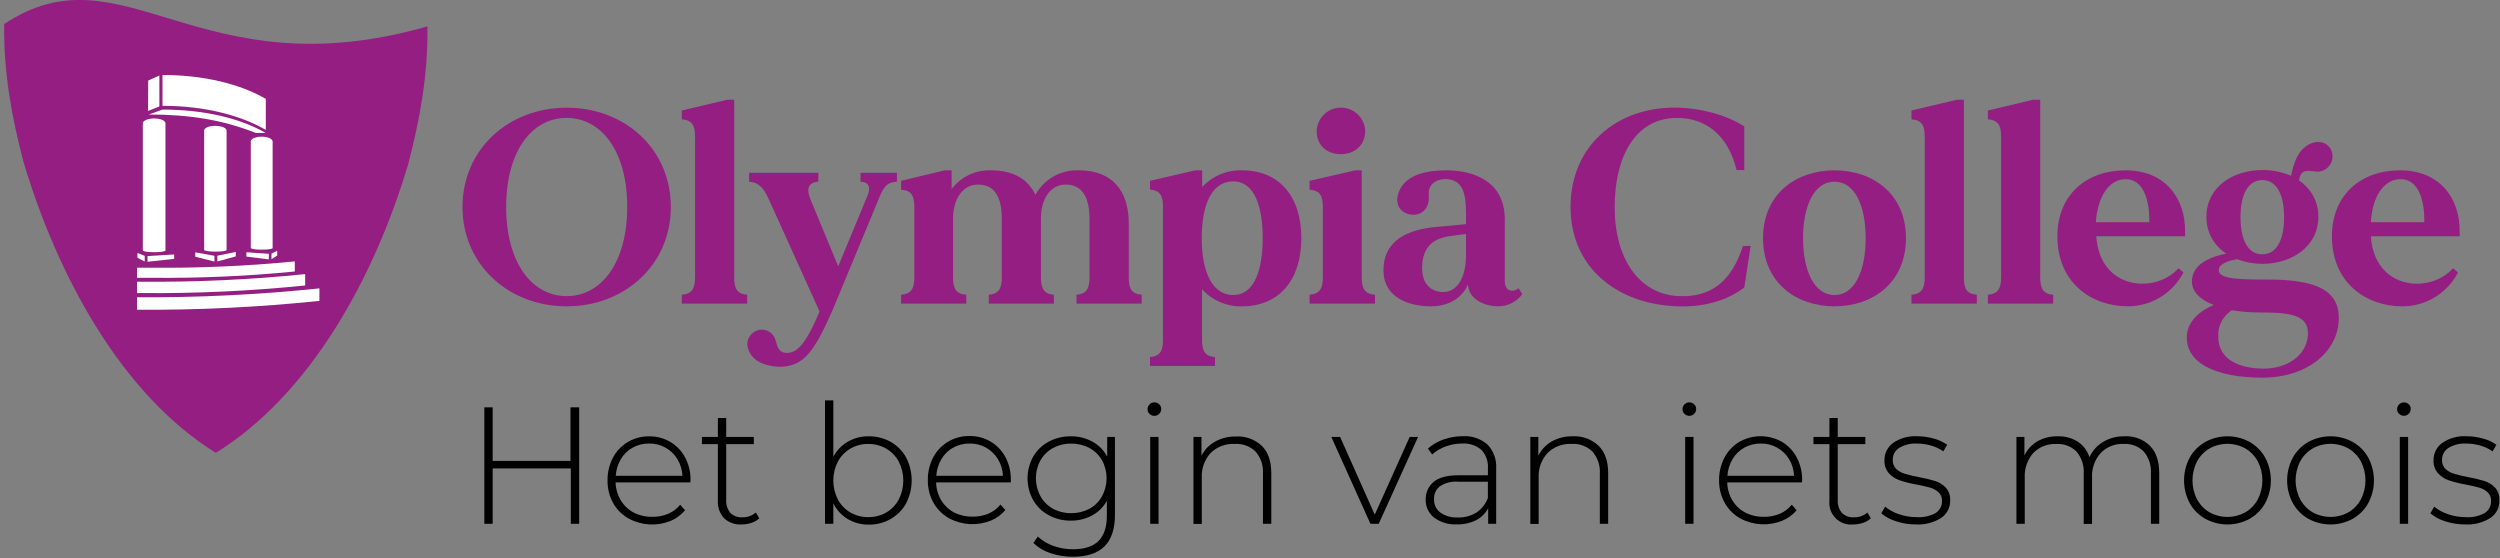 <?xml version="1.0" encoding="UTF-8"?>
<svg xmlns="http://www.w3.org/2000/svg" xmlns:xlink="http://www.w3.org/1999/xlink" width="600px" height="134px" viewBox="0 0 600 134" version="1.1">
  <rect x="0" y="0" width="600" height="134" fill="#808080" stroke="none"/>
  <title>Olympia logo</title>
  <g id="Page-1" stroke="none" stroke-width="1" fill="none" fill-rule="evenodd">
    <g id="Olympia-logo" transform="translate(0.991, -0.004)" fill-rule="nonzero">
      <polygon id="Path" fill="#010101" points="138.009 97.764 138.009 125.714 136.009 125.714 136.009 112.424 117.249 112.424 117.249 125.714 115.249 125.714 115.249 97.764 117.249 97.764 117.249 110.624 135.929 110.624 135.929 97.764"></polygon>
      <path d="M164.679,115.774 L146.749,115.774 C146.785,117.302 147.219,118.794 148.009,120.104 C148.765,121.351 149.847,122.367 151.139,123.044 C152.518,123.735 154.046,124.079 155.589,124.044 C156.885,124.058 158.171,123.809 159.369,123.314 C160.498,122.839 161.492,122.089 162.259,121.134 L163.419,122.454 C162.506,123.568 161.336,124.443 160.009,125.004 C156.768,126.327 153.108,126.152 150.009,124.524 C148.411,123.654 147.088,122.355 146.189,120.774 C145.254,119.105 144.781,117.216 144.819,115.304 C144.789,113.408 145.232,111.535 146.109,109.854 C146.931,108.29 148.17,106.986 149.689,106.084 C151.234,105.167 153.003,104.696 154.799,104.724 C156.586,104.699 158.346,105.162 159.889,106.064 C161.392,106.957 162.621,108.248 163.439,109.794 C164.32,111.466 164.767,113.333 164.739,115.224 L164.679,115.774 Z M150.819,107.454 C149.652,108.101 148.681,109.051 148.009,110.204 C147.294,111.423 146.876,112.793 146.789,114.204 L162.789,114.204 C162.734,112.79 162.322,111.414 161.589,110.204 C160.161,107.833 157.576,106.403 154.809,106.454 C153.414,106.429 152.037,106.774 150.819,107.454 L150.819,107.454 Z" id="Shape" fill="#010101"></path>
      <path d="M181.239,124.394 C180.7,124.898 180.054,125.274 179.349,125.494 C178.581,125.747 177.777,125.875 176.969,125.874 C175.425,125.972 173.91,125.429 172.779,124.374 C171.743,123.24 171.209,121.736 171.299,120.204 L171.299,106.594 L167.469,106.594 L167.469,104.874 L171.299,104.874 L171.299,100.324 L173.299,100.324 L173.299,104.874 L179.929,104.874 L179.929,106.594 L173.299,106.594 L173.299,120.004 C173.226,121.127 173.584,122.235 174.299,123.104 C175.068,123.851 176.12,124.233 177.189,124.154 C178.369,124.192 179.52,123.781 180.409,123.004 L181.239,124.394 Z" id="Path" fill="#010101"></path>
      <path d="M212.779,106.054 C214.338,106.934 215.619,108.233 216.479,109.804 C218.258,113.254 218.258,117.353 216.479,120.804 C215.614,122.37 214.333,123.668 212.779,124.554 C211.176,125.471 209.356,125.941 207.509,125.914 C205.734,125.939 203.987,125.476 202.459,124.574 C200.969,123.677 199.77,122.367 199.009,120.804 L199.009,125.714 L197.009,125.714 L197.009,96.094 L199.009,96.094 L199.009,109.624 C199.798,108.114 201.002,106.862 202.479,106.014 C203.998,105.138 205.725,104.689 207.479,104.714 C209.333,104.684 211.162,105.146 212.779,106.054 L212.779,106.054 Z M211.709,123.004 C212.975,122.257 214.012,121.178 214.709,119.884 C216.169,117.026 216.169,113.641 214.709,110.784 C214.013,109.491 212.975,108.416 211.709,107.674 C210.397,106.917 208.904,106.53 207.389,106.554 C205.884,106.53 204.4,106.917 203.099,107.674 C201.832,108.416 200.795,109.491 200.099,110.784 C198.639,113.641 198.639,117.026 200.099,119.884 C200.797,121.177 201.834,122.255 203.099,123.004 C204.403,123.753 205.885,124.136 207.389,124.114 C208.902,124.136 210.394,123.753 211.709,123.004 Z" id="Shape" fill="#010101"></path>
      <path d="M241.609,115.774 L223.679,115.774 C223.704,117.301 224.132,118.794 224.919,120.104 C225.669,121.331 226.737,122.332 228.009,123.004 C229.388,123.695 230.916,124.039 232.459,124.004 C233.755,124.018 235.041,123.769 236.239,123.274 C237.367,122.796 238.36,122.047 239.129,121.094 L240.289,122.414 C239.371,123.513 238.201,124.375 236.879,124.924 C233.638,126.247 229.978,126.072 226.879,124.444 C225.281,123.574 223.958,122.275 223.059,120.694 C222.124,119.025 221.651,117.136 221.689,115.224 C221.659,113.328 222.102,111.455 222.979,109.774 C223.801,108.21 225.04,106.906 226.559,106.004 C228.104,105.087 229.873,104.616 231.669,104.644 C233.456,104.619 235.216,105.082 236.759,105.984 C238.262,106.877 239.491,108.168 240.309,109.714 C241.19,111.386 241.637,113.253 241.609,115.144 L241.609,115.774 Z M227.749,107.454 C226.582,108.101 225.611,109.051 224.939,110.204 C224.224,111.423 223.806,112.793 223.719,114.204 L239.719,114.204 C239.665,112.79 239.252,111.414 238.519,110.204 C237.091,107.833 234.506,106.403 231.739,106.454 C230.344,106.429 228.967,106.774 227.749,107.454 Z" id="Shape" fill="#010101"></path>
      <path d="M266.599,104.874 L266.599,123.484 C266.599,126.934 265.759,129.484 264.079,131.144 C262.399,132.804 259.879,133.624 256.499,133.624 C254.653,133.632 252.818,133.335 251.069,132.744 C249.547,132.251 248.158,131.416 247.009,130.304 L248.079,128.784 C249.168,129.776 250.447,130.538 251.839,131.024 C253.337,131.562 254.917,131.832 256.509,131.824 C259.279,131.824 261.319,131.164 262.659,129.824 C263.999,128.484 264.659,126.464 264.659,123.694 L264.659,120.204 C263.841,121.693 262.608,122.913 261.109,123.714 C259.539,124.555 257.78,124.982 255.999,124.954 C254.153,124.979 252.332,124.532 250.709,123.654 C249.151,122.825 247.858,121.574 246.979,120.044 C245.166,116.793 245.166,112.835 246.979,109.584 C247.859,108.059 249.152,106.815 250.709,105.994 C252.337,105.131 254.156,104.69 255.999,104.714 C257.81,104.691 259.596,105.131 261.189,105.994 C262.701,106.814 263.936,108.063 264.739,109.584 L264.739,104.874 L266.599,104.874 Z M260.489,122.104 C261.75,121.405 262.79,120.365 263.489,119.104 C264.962,116.412 264.962,113.155 263.489,110.464 C262.78,109.228 261.741,108.213 260.489,107.534 C259.139,106.813 257.628,106.448 256.099,106.474 C254.575,106.447 253.071,106.812 251.729,107.534 C250.478,108.215 249.439,109.229 248.729,110.464 C247.256,113.155 247.256,116.412 248.729,119.104 C249.429,120.364 250.469,121.403 251.729,122.104 C253.072,122.821 254.576,123.186 256.099,123.164 C257.628,123.182 259.137,122.818 260.489,122.104 L260.489,122.104 Z" id="Shape" fill="#010101"></path>
      <path d="M274.899,99.344 C274.582,99.05 274.407,98.635 274.419,98.204 C274.412,97.77 274.586,97.354 274.899,97.054 C275.203,96.741 275.623,96.568 276.059,96.574 C276.492,96.565 276.91,96.731 277.219,97.034 C277.534,97.324 277.709,97.736 277.699,98.164 C277.707,98.6 277.533,99.021 277.219,99.324 C276.914,99.636 276.495,99.81 276.059,99.804 C275.626,99.813 275.208,99.647 274.899,99.344 L274.899,99.344 Z M275.059,104.874 L277.059,104.874 L277.059,125.714 L275.059,125.714 L275.059,104.874 Z" id="Shape" fill="#010101"></path>
      <path d="M301.849,107.004 C303.369,108.514 304.119,110.704 304.119,113.544 L304.119,125.724 L302.119,125.724 L302.119,113.724 C302.256,111.775 301.616,109.852 300.339,108.374 C299.003,107.089 297.188,106.425 295.339,106.544 C293.187,106.428 291.085,107.223 289.549,108.734 C288.088,110.345 287.328,112.472 287.439,114.644 L287.439,125.744 L285.439,125.744 L285.439,104.874 L287.359,104.874 L287.359,109.384 C288.074,107.953 289.208,106.774 290.609,106.004 C292.136,105.154 293.862,104.726 295.609,104.764 C297.909,104.618 300.166,105.429 301.849,107.004 L301.849,107.004 Z" id="Path" fill="#010101"></path>
      <polygon id="Path" fill="#010101" points="339.339 104.874 329.909 125.714 327.909 125.714 318.529 104.874 320.639 104.874 328.949 123.524 337.329 104.874"></polygon>
      <path d="M356.009,106.694 C357.489,108.251 358.245,110.361 358.089,112.504 L358.089,125.714 L356.169,125.714 L356.169,122.004 C355.508,123.225 354.493,124.218 353.259,124.854 C351.834,125.56 350.258,125.903 348.669,125.854 C346.703,125.967 344.76,125.387 343.179,124.214 C341.863,123.178 341.12,121.577 341.179,119.904 C341.128,118.291 341.812,116.742 343.039,115.694 C344.279,114.614 346.249,114.074 348.969,114.074 L356.109,114.074 L356.109,112.404 C356.228,110.772 355.658,109.166 354.539,107.974 C353.262,106.879 351.606,106.333 349.929,106.454 C348.563,106.446 347.207,106.69 345.929,107.174 C344.748,107.603 343.659,108.251 342.719,109.084 L341.719,107.654 C342.812,106.685 344.086,105.944 345.469,105.474 C346.943,104.953 348.495,104.689 350.059,104.694 C352.228,104.552 354.365,105.271 356.009,106.694 L356.009,106.694 Z M353.369,123.004 C354.618,122.155 355.572,120.939 356.099,119.524 L356.099,115.614 L349.009,115.614 C347.442,115.476 345.874,115.871 344.559,116.734 C343.637,117.48 343.125,118.619 343.179,119.804 C343.127,121.061 343.695,122.264 344.699,123.024 C345.953,123.876 347.455,124.288 348.969,124.194 C350.521,124.239 352.051,123.825 353.369,123.004 Z" id="Shape" fill="#010101"></path>
      <path d="M382.689,107.004 C384.209,108.514 384.969,110.704 384.969,113.544 L384.969,125.724 L382.969,125.724 L382.969,113.724 C383.106,111.775 382.466,109.852 381.189,108.374 C379.853,107.089 378.038,106.425 376.189,106.544 C374.04,106.428 371.942,107.223 370.409,108.734 C368.94,110.341 368.177,112.469 368.289,114.644 L368.289,125.744 L366.289,125.744 L366.289,104.874 L368.209,104.874 L368.209,109.384 C368.908,107.942 370.027,106.747 371.419,105.954 C372.961,105.096 374.705,104.668 376.469,104.714 C378.769,104.587 381.02,105.416 382.689,107.004 L382.689,107.004 Z" id="Path" fill="#010101"></path>
      <path d="M403.289,99.344 C402.972,99.05 402.797,98.635 402.809,98.204 C402.802,97.77 402.976,97.354 403.289,97.054 C403.593,96.741 404.013,96.568 404.449,96.574 C404.882,96.565 405.3,96.731 405.609,97.034 C405.924,97.324 406.099,97.736 406.089,98.164 C406.097,98.6 405.923,99.021 405.609,99.324 C405.304,99.636 404.885,99.81 404.449,99.804 C404.016,99.813 403.598,99.647 403.289,99.344 Z M403.449,104.874 L405.449,104.874 L405.449,125.714 L403.449,125.714 L403.449,104.874 Z" id="Shape" fill="#010101"></path>
      <path d="M431.479,115.774 L413.549,115.774 C413.574,117.301 414.002,118.794 414.789,120.104 C415.541,121.354 416.624,122.371 417.919,123.044 C419.298,123.735 420.826,124.079 422.369,124.044 C423.665,124.058 424.951,123.809 426.149,123.314 C427.277,122.836 428.27,122.087 429.039,121.134 L430.199,122.454 C429.28,123.556 428.106,124.417 426.779,124.964 C423.538,126.287 419.878,126.112 416.779,124.484 C415.186,123.611 413.867,122.312 412.969,120.734 C412.031,119.065 411.555,117.177 411.589,115.264 C411.562,113.367 412.009,111.494 412.889,109.814 C413.71,108.253 414.945,106.949 416.459,106.044 C419.624,104.244 423.503,104.244 426.669,106.044 C428.172,106.937 429.401,108.228 430.219,109.774 C431.1,111.446 431.547,113.313 431.519,115.204 L431.479,115.774 Z M417.619,107.454 C416.452,108.101 415.481,109.051 414.809,110.204 C414.094,111.423 413.676,112.793 413.589,114.204 L429.589,114.204 C429.534,112.79 429.122,111.414 428.389,110.204 C426.961,107.833 424.376,106.403 421.609,106.454 C420.214,106.429 418.837,106.774 417.619,107.454 L417.619,107.454 Z" id="Shape" fill="#010101"></path>
      <path d="M448.009,124.394 C447.47,124.898 446.824,125.274 446.119,125.494 C445.351,125.747 444.547,125.875 443.739,125.874 C442.193,126.028 440.659,125.481 439.56,124.382 C438.462,123.284 437.914,121.75 438.069,120.204 L438.069,106.594 L434.239,106.594 L434.239,104.874 L438.069,104.874 L438.069,100.324 L440.069,100.324 L440.069,104.874 L446.699,104.874 L446.699,106.594 L440.069,106.594 L440.069,120.004 C439.992,121.127 440.35,122.237 441.069,123.104 C441.838,123.851 442.89,124.233 443.959,124.154 C445.143,124.198 446.299,123.786 447.189,123.004 L448.009,124.394 Z" id="Path" fill="#010101"></path>
      <path d="M454.069,125.114 C452.766,124.73 451.557,124.08 450.519,123.204 L451.439,121.604 C452.419,122.395 453.534,123.005 454.729,123.404 C456.082,123.877 457.505,124.117 458.939,124.114 C460.553,124.241 462.17,123.894 463.589,123.114 C464.556,122.48 465.124,121.389 465.089,120.234 C465.133,119.457 464.833,118.7 464.269,118.164 C463.698,117.641 463.013,117.257 462.269,117.044 C461.469,116.804 460.359,116.554 458.949,116.284 C457.592,116.054 456.254,115.72 454.949,115.284 C453.953,114.954 453.058,114.376 452.349,113.604 C451.595,112.718 451.212,111.575 451.279,110.414 C451.262,108.799 452.025,107.276 453.329,106.324 C455.041,105.142 457.102,104.571 459.179,104.704 C460.515,104.706 461.845,104.895 463.129,105.264 C464.275,105.562 465.359,106.063 466.329,106.744 L465.409,108.334 C464.522,107.707 463.534,107.237 462.489,106.944 C461.401,106.624 460.273,106.462 459.139,106.464 C457.599,106.357 456.064,106.735 454.749,107.544 C453.804,108.172 453.246,109.239 453.269,110.374 C453.222,111.187 453.528,111.982 454.109,112.554 C454.698,113.09 455.403,113.484 456.169,113.704 C457.29,114.038 458.428,114.311 459.579,114.524 C460.908,114.751 462.221,115.065 463.509,115.464 C464.481,115.775 465.356,116.333 466.049,117.084 C466.765,117.94 467.123,119.04 467.049,120.154 C467.086,121.815 466.271,123.381 464.889,124.304 C463.079,125.447 460.956,125.992 458.819,125.864 C457.205,125.872 455.601,125.619 454.069,125.114 L454.069,125.114 Z" id="Path" fill="#010101"></path>
      <path d="M515.009,107.004 C516.489,108.514 517.229,110.704 517.229,113.544 L517.229,125.724 L515.229,125.724 L515.229,113.724 C515.364,111.787 514.752,109.873 513.519,108.374 C512.253,107.107 510.507,106.441 508.719,106.544 C506.637,106.44 504.611,107.238 503.159,108.734 C501.725,110.358 500.986,112.48 501.099,114.644 L501.099,125.744 L499.099,125.744 L499.099,113.744 C499.234,111.807 498.622,109.893 497.389,108.394 C496.127,107.127 494.384,106.46 492.599,106.564 C490.514,106.44 488.478,107.22 487.009,108.704 C485.579,110.33 484.84,112.451 484.949,114.614 L484.949,125.714 L482.949,125.714 L482.949,104.874 L484.869,104.874 L484.869,109.344 C485.526,107.918 486.604,106.728 487.959,105.934 C489.452,105.092 491.145,104.671 492.859,104.714 C494.553,104.662 496.225,105.107 497.669,105.994 C499.008,106.884 500.001,108.208 500.479,109.744 C501.159,108.215 502.294,106.933 503.729,106.074 C505.29,105.143 507.082,104.672 508.899,104.714 C511.167,104.584 513.385,105.415 515.009,107.004 Z" id="Path" fill="#010101"></path>
      <path d="M528.269,124.514 C526.697,123.627 525.403,122.322 524.529,120.744 C522.73,117.333 522.73,113.254 524.529,109.844 C525.403,108.265 526.697,106.96 528.269,106.074 C531.591,104.26 535.607,104.26 538.929,106.074 C540.495,106.963 541.786,108.268 542.659,109.844 C544.472,113.251 544.472,117.337 542.659,120.744 C541.786,122.32 540.495,123.624 538.929,124.514 C535.607,126.328 531.591,126.328 528.269,124.514 L528.269,124.514 Z M537.889,122.964 C539.154,122.215 540.191,121.137 540.889,119.844 C542.349,116.986 542.349,113.601 540.889,110.744 C540.193,109.451 539.155,108.376 537.889,107.634 C535.22,106.141 531.968,106.141 529.299,107.634 C528.032,108.376 526.995,109.451 526.299,110.744 C524.839,113.601 524.839,116.986 526.299,119.844 C526.997,121.137 528.034,122.215 529.299,122.964 C531.971,124.445 535.217,124.445 537.889,122.964 L537.889,122.964 Z" id="Shape" fill="#010101"></path>
      <path d="M553.009,124.514 C551.438,123.63 550.146,122.324 549.279,120.744 C547.465,117.337 547.465,113.251 549.279,109.844 C550.146,108.264 551.438,106.958 553.009,106.074 C556.331,104.26 560.347,104.26 563.669,106.074 C565.238,106.96 566.529,108.266 567.399,109.844 C569.212,113.251 569.212,117.337 567.399,120.744 C566.529,122.322 565.238,123.627 563.669,124.514 C560.347,126.328 556.331,126.328 553.009,124.514 L553.009,124.514 Z M562.629,122.964 C563.894,122.215 564.931,121.137 565.629,119.844 C567.089,116.986 567.089,113.601 565.629,110.744 C564.933,109.451 563.895,108.376 562.629,107.634 C559.964,106.141 556.714,106.141 554.049,107.634 C552.782,108.376 551.745,109.451 551.049,110.744 C549.589,113.601 549.589,116.986 551.049,119.844 C551.743,121.14 552.781,122.219 554.049,122.964 C556.718,124.443 559.96,124.443 562.629,122.964 L562.629,122.964 Z" id="Shape" fill="#010101"></path>
      <path d="M574.799,99.344 C574.482,99.05 574.307,98.635 574.319,98.204 C574.324,97.306 575.051,96.579 575.949,96.574 C576.382,96.563 576.801,96.729 577.109,97.034 C577.424,97.324 577.599,97.736 577.589,98.164 C577.584,98.822 577.188,99.414 576.582,99.671 C575.975,99.927 575.275,99.798 574.799,99.344 L574.799,99.344 Z M574.959,104.874 L576.959,104.874 L576.959,125.714 L574.959,125.714 L574.959,104.874 Z" id="Shape" fill="#010101"></path>
      <path d="M585.849,125.114 C584.547,124.728 583.338,124.078 582.299,123.204 L583.219,121.604 C584.199,122.395 585.314,123.005 586.509,123.404 C587.862,123.876 589.285,124.116 590.719,124.114 C592.336,124.243 593.956,123.895 595.379,123.114 C596.341,122.477 596.905,121.387 596.869,120.234 C596.913,119.457 596.613,118.7 596.049,118.164 C595.479,117.638 594.794,117.255 594.049,117.044 C593.249,116.804 592.139,116.554 590.729,116.284 C589.372,116.054 588.034,115.72 586.729,115.284 C585.736,114.954 584.845,114.375 584.139,113.604 C583.378,112.721 582.99,111.577 583.059,110.414 C583.044,108.798 583.811,107.274 585.119,106.324 C586.828,105.143 588.885,104.573 590.959,104.704 C592.312,104.703 593.658,104.891 594.959,105.264 C596.101,105.565 597.181,106.066 598.149,106.744 L597.229,108.334 C596.345,107.709 595.361,107.239 594.319,106.944 C593.228,106.624 592.096,106.462 590.959,106.464 C589.419,106.358 587.884,106.736 586.569,107.544 C585.631,108.177 585.078,109.242 585.099,110.374 C585.049,111.186 585.352,111.98 585.929,112.554 C586.519,113.088 587.224,113.482 587.989,113.704 C589.11,114.038 590.248,114.311 591.399,114.524 C592.731,114.75 594.047,115.064 595.339,115.464 C596.307,115.778 597.179,116.335 597.869,117.084 C598.585,117.94 598.943,119.04 598.869,120.154 C598.906,121.815 598.091,123.381 596.709,124.304 C594.899,125.448 592.776,125.994 590.639,125.864 C589.012,125.875 587.394,125.622 585.849,125.114 L585.849,125.114 Z" id="Path" fill="#010101"></path>
      <path d="M160.009,49.694 C160.009,63.524 148.949,73.524 135.009,73.524 C121.069,73.524 110.009,63.524 110.009,49.694 C110.009,35.864 121.009,25.854 135.009,25.854 C149.009,25.854 160.009,35.784 160.009,49.694 Z M149.549,49.694 C149.549,36.254 143.329,28.304 134.979,28.304 C126.629,28.304 120.489,36.304 120.489,49.694 C120.489,63.084 126.699,71.074 135.009,71.074 C143.319,71.074 149.539,63.064 149.539,49.694 L149.549,49.694 Z" id="Shape" fill="#941E81"></path>
      <path d="M178.329,70.744 L178.329,72.864 L162.639,72.864 L162.639,70.744 C165.159,70.544 165.819,69.154 165.819,66.574 L165.819,32.744 C165.819,30.164 165.159,28.834 162.639,28.634 L162.639,26.524 L173.569,23.934 L175.219,23.934 L175.219,66.574 C175.219,69.154 175.819,70.544 178.329,70.744 Z" id="Path" fill="#941E81"></path>
      <path d="M214.279,41.484 L214.279,43.604 C212.159,43.734 211.279,44.524 210.279,46.844 L198.789,74.514 C194.419,84.514 191.969,87.164 187.869,87.894 C185.679,88.284 182.039,87.824 180.189,86.164 C178.929,85.164 177.269,82.324 179.389,80.164 C180.247,79.273 181.52,78.916 182.715,79.232 C183.911,79.547 184.842,80.486 185.149,81.684 C185.549,83.144 185.879,84.864 188.149,84.684 C189.869,84.554 192.059,83.564 195.699,74.754 L183.499,47.774 C182.369,45.324 181.249,43.774 178.799,43.604 L178.799,41.484 L195.409,41.484 L195.409,43.604 C192.959,43.804 192.499,45.324 193.489,47.774 L200.179,63.924 L207.259,46.844 C207.989,45.054 207.589,43.664 205.539,43.604 L205.539,41.484 L214.279,41.484 Z" id="Path" fill="#941E81"></path>
      <path d="M273.009,70.744 L273.009,72.864 L257.379,72.864 L257.379,70.744 C259.829,70.544 260.489,69.154 260.489,66.574 L260.489,52.574 C260.489,47.574 258.899,44.304 254.789,44.304 C250.949,44.304 248.839,47.944 248.839,52.374 L248.839,66.574 C248.839,69.154 249.499,70.574 251.949,70.744 L251.949,72.864 L236.319,72.864 L236.319,70.744 C238.769,70.544 239.439,69.154 239.439,66.574 L239.439,52.574 C239.439,47.574 237.909,44.304 233.739,44.304 C229.969,44.304 227.739,47.944 227.739,52.374 L227.739,66.574 C227.739,69.154 228.409,70.574 230.919,70.744 L230.919,72.864 L215.269,72.864 L215.269,70.744 C217.789,70.544 218.449,69.154 218.449,66.574 L218.449,49.624 C218.449,47.044 217.789,45.714 215.269,45.524 L215.269,43.404 L225.729,40.884 L227.389,40.884 L227.389,45.384 C229.616,42.426 233.149,40.745 236.849,40.884 C242.409,40.884 245.789,43.134 247.509,46.774 C249.577,42.996 253.605,40.715 257.909,40.884 C266.379,40.884 269.909,46.244 269.909,53.594 L269.909,66.594 C269.889,69.154 270.549,70.544 273.009,70.744 Z" id="Path" fill="#941E81"></path>
      <path d="M311.329,57.174 C311.329,67.304 305.899,73.524 297.089,73.524 C293.448,73.618 289.946,72.121 287.499,69.424 L287.499,81.604 C287.499,84.184 288.159,85.504 290.609,85.704 L290.609,87.824 L275.009,87.824 L275.009,85.704 C277.459,85.504 278.119,84.184 278.119,81.604 L278.119,49.604 C278.119,47.024 277.459,45.694 275.009,45.504 L275.009,43.404 L285.869,40.884 L287.529,40.884 L287.529,44.884 C289.991,42.219 293.492,40.758 297.119,40.884 C305.899,40.884 311.329,47.004 311.329,57.174 Z M302.059,57.174 C302.059,49.494 300.059,43.534 294.979,43.534 C289.899,43.534 287.429,48.964 287.429,57.174 C287.429,65.384 290.009,70.814 295.009,70.814 C300.009,70.814 302.059,64.854 302.059,57.174 Z" id="Shape" fill="#941E81"></path>
      <path d="M329.009,70.744 L329.009,72.864 L313.309,72.864 L313.309,70.744 C315.829,70.544 316.489,69.154 316.489,66.574 L316.489,49.624 C316.489,47.044 315.829,45.714 313.309,45.524 L313.309,43.404 L324.239,40.884 L325.819,40.884 L325.819,66.574 C325.819,69.154 326.489,70.544 329.009,70.744 Z M315.009,31.424 C315.138,28.3 317.708,25.835 320.834,25.835 C323.96,25.835 326.529,28.3 326.659,31.424 C326.619,35.004 324.009,37.004 320.789,37.004 C317.569,37.004 315.009,35.004 315.009,31.424 Z" id="Shape" fill="#941E81"></path>
      <path d="M364.349,70.614 C362.999,72.442 360.861,73.521 358.589,73.524 C355.809,73.524 351.589,72.204 351.309,68.294 C349.659,72.064 345.949,73.524 342.509,73.524 C336.949,73.524 331.249,71.344 331.049,65.244 C330.849,57.374 337.339,55.054 343.759,54.454 C346.809,54.194 349.189,53.994 350.849,53.794 L350.849,51.084 C350.849,45.984 349.849,43.404 346.479,43.004 C344.559,42.804 341.709,43.664 341.909,46.714 C342.239,50.884 339.259,52.074 336.909,51.344 C334.559,50.614 333.659,48.344 334.909,45.654 C336.699,41.744 341.789,40.884 346.159,40.884 C352.319,40.884 360.159,43.274 360.159,52.674 L360.159,67.504 C360.159,70.084 362.339,70.214 363.469,69.154 L364.349,70.614 Z M350.849,61.344 L350.849,56.174 C349.919,56.244 348.729,56.444 347.209,56.644 C342.439,57.234 340.459,59.754 340.319,63.994 C340.179,68.234 342.569,70.144 345.489,70.084 C349.189,70.004 350.849,65.844 350.849,61.344 Z" id="Shape" fill="#941E81"></path>
      <path d="M419.169,59.004 L417.639,69.004 C413.469,72.184 407.779,73.834 401.089,73.504 C386.929,72.844 375.939,64.104 375.939,49.674 C375.939,35.244 386.729,25.834 400.889,25.834 C406.889,25.834 413.339,27.564 417.639,30.344 L417.639,40.824 L415.789,40.824 C413.789,32.544 408.509,28.244 401.289,28.304 C391.359,28.444 386.529,37.774 386.529,49.694 C386.529,62.274 392.529,70.694 401.949,71.074 C409.769,71.404 414.599,67.434 417.309,59.074 L419.169,59.004 Z" id="Path" fill="#941E81"></path>
      <path d="M456.439,57.174 C456.439,67.834 448.489,73.524 439.289,73.524 C430.089,73.524 422.139,67.834 422.139,57.174 C422.139,46.514 430.089,40.884 439.289,40.884 C448.489,40.884 456.439,46.514 456.439,57.174 Z M446.769,57.174 C446.769,49.294 444.119,43.604 439.289,43.604 C434.459,43.604 431.739,49.294 431.739,57.174 C431.739,65.054 434.459,70.814 439.289,70.814 C444.119,70.814 446.769,65.054 446.769,57.174 Z" id="Shape" fill="#941E81"></path>
      <path d="M473.449,70.744 L473.449,72.864 L457.759,72.864 L457.759,70.744 C460.269,70.544 460.939,69.154 460.939,66.574 L460.939,32.744 C460.939,30.164 460.269,28.834 457.759,28.634 L457.759,26.524 L468.679,23.934 L470.339,23.934 L470.339,66.574 C470.339,69.154 470.929,70.544 473.449,70.744 Z" id="Path" fill="#941E81"></path>
      <path d="M491.779,70.744 L491.779,72.864 L476.099,72.864 L476.099,70.744 C478.609,70.544 479.269,69.154 479.269,66.574 L479.269,32.744 C479.269,30.164 478.609,28.834 476.099,28.634 L476.099,26.524 L487.009,23.934 L488.659,23.934 L488.659,66.574 C488.669,69.154 489.269,70.544 491.779,70.744 Z" id="Path" fill="#941E81"></path>
      <path d="M523.429,56.704 L502.109,56.704 C502.969,69.704 516.409,70.544 521.839,64.384 L523.029,65.384 C520.463,70.372 515.329,73.513 509.719,73.524 C500.919,73.524 492.779,67.834 492.779,56.704 C492.779,46.914 499.599,40.884 509.129,40.884 C518.659,40.884 523.559,47.574 523.429,55.714 L523.429,56.704 Z M502.009,53.334 L514.849,53.334 C514.909,48.764 513.789,42.874 508.959,43.004 C505.159,43.134 502.439,47.174 502.009,53.334 Z" id="Shape" fill="#941E81"></path>
      <path d="M560.299,77.004 C559.909,84.484 552.759,90.644 541.959,90.644 C531.159,90.644 523.159,87.264 523.889,80.184 C524.219,77.264 526.539,74.814 530.309,73.184 C526.469,71.734 524.309,69.284 525.309,65.974 C526.239,62.924 530.139,61.474 533.309,60.874 C530.296,58.938 528.496,55.584 528.549,52.004 C528.549,44.854 534.969,40.814 541.979,40.814 C544.347,40.792 546.694,41.265 548.869,42.204 C549.134,40.722 549.577,39.279 550.189,37.904 C551.849,34.194 556.349,32.604 558.339,35.714 C559.045,36.952 558.971,38.487 558.147,39.651 C557.324,40.815 555.902,41.397 554.499,41.144 C552.909,40.884 551.719,40.944 551.249,41.814 C550.981,42.278 550.823,42.798 550.789,43.334 C553.699,45.255 555.441,48.517 555.419,52.004 C555.419,59.224 548.939,63.324 541.979,63.324 C539.898,63.324 537.834,62.945 535.889,62.204 C534.109,62.534 531.659,63.204 531.519,64.654 C531.389,66.374 533.519,67.164 542.519,67.094 C554.679,67.004 560.699,69.484 560.299,77.004 Z M541.629,75.004 C539.285,75.007 536.945,74.829 534.629,74.474 C532.582,75.777 531.356,78.047 531.389,80.474 C531.189,86.634 537.019,88.474 542.309,88.474 C547.599,88.474 552.509,85.624 552.899,80.474 C553.289,75.324 548.009,75.004 541.629,75.004 Z M536.729,52.094 C536.729,57.854 538.649,61.034 541.959,61.034 C545.269,61.034 547.189,57.854 547.189,52.094 C547.189,46.334 545.189,43.224 541.959,43.224 C538.729,43.224 536.729,46.384 536.729,52.074 L536.729,52.094 Z" id="Shape" fill="#941E81"></path>
      <path d="M589.359,56.704 L568.009,56.704 C568.869,69.704 582.309,70.544 587.729,64.384 L588.929,65.384 C586.363,70.372 581.229,73.513 575.619,73.524 C566.809,73.524 558.669,67.834 558.669,56.704 C558.669,46.914 565.489,40.884 575.019,40.884 C584.549,40.884 589.459,47.574 589.319,55.714 L589.359,56.704 Z M568.009,53.334 L580.849,53.334 C580.919,48.764 579.789,42.874 574.959,43.004 C571.089,43.134 568.379,47.174 568.009,53.334 Z" id="Shape" fill="#941E81"></path>
      <path d="M50.809,108.684 C27.979,94.574 12.609,65.684 4.599,38.684 C1.889,28.294 -0.151,17.574 0.009,5.774 C28.649,-13.226 46.489,22.114 101.589,6.334 C101.759,18.144 99.719,28.854 97.009,39.274 C89.009,66.294 73.629,94.574 50.809,108.684 Z" id="Path" fill="#941E81"></path>
      <path d="M62.799,31.184 L62.799,23.734 C56.709,20.184 47.919,18.004 38.139,18.004 L38.009,18.004 L38.009,25.404 L38.129,25.404 C47.919,25.404 56.709,27.634 62.799,31.184 Z" id="Path" fill="#FFFFFF"></path>
      <path d="M34.629,27.484 C44.399,27.484 52.329,28.724 60.379,31.904 L62.749,31.904 C56.659,28.354 47.869,26.304 38.089,26.304 L38.009,26.304 L34.669,27.504 L34.629,27.484 Z" id="Path" fill="#FFFFFF"></path>
      <polygon id="Path" fill="#FFFFFF" points="37.259 18.124 34.579 19.334 34.539 26.624 37.259 25.544"></polygon>
      <path d="M36.009,60.534 C37.469,60.534 38.659,60.354 38.719,60.144 L38.719,60.144 L38.719,29.574 L38.719,29.574 C38.719,28.944 37.489,28.434 36.009,28.434 C34.529,28.434 33.309,28.944 33.289,29.574 L33.289,29.574 L33.289,60.144 L33.289,60.144 C33.369,60.354 34.559,60.534 36.009,60.534 Z" id="Path" fill="#FFFFFF"></path>
      <path d="M53.389,60.004 L53.389,60.004 L53.389,31.344 L53.389,31.344 C53.389,30.714 52.159,30.204 50.669,30.204 C49.179,30.204 48.009,30.694 48.009,31.324 L48.009,31.324 L48.009,60.004 L48.009,60.004 C48.079,60.224 49.269,60.394 50.719,60.394 C52.169,60.394 53.309,60.254 53.389,60.004 Z" id="Path" fill="#FFFFFF"></path>
      <path d="M61.799,32.804 C60.389,32.804 59.239,33.284 59.199,33.884 L59.199,33.884 L59.199,59.534 L59.249,59.534 L59.249,59.534 C59.249,59.754 60.409,59.924 61.849,59.924 C63.289,59.924 64.439,59.754 64.439,59.534 L64.439,59.534 L64.439,59.534 L64.439,33.924 L64.439,33.924 L64.439,33.924 L64.439,33.924 C64.359,33.284 63.219,32.804 61.799,32.804 Z" id="Path" fill="#FFFFFF"></path>
      <polygon id="Path" fill="#FFFFFF" points="34.409 62.824 40.809 62.134 40.809 61.074 34.409 61.454"></polygon>
      <polygon id="Path" fill="#FFFFFF" points="55.599 60.464 51.169 61.374 51.169 62.754 55.599 61.534"></polygon>
      <polygon id="Path" fill="#FFFFFF" points="45.869 61.624 50.479 62.774 50.479 61.394 45.869 60.564"></polygon>
      <polygon id="Path" fill="#FFFFFF" points="33.739 62.774 33.739 61.404 31.999 60.724 31.999 61.874"></polygon>
      <polygon id="Path" fill="#FFFFFF" points="58.149 61.584 63.519 62.264 63.519 60.914 58.149 60.544"></polygon>
      <polygon id="Path" fill="#FFFFFF" points="64.169 62.214 65.539 61.324 65.539 60.204 64.169 60.864"></polygon>
      <path d="M69.759,65.164 L69.759,62.734 C58.281,63.865 46.751,64.372 35.219,64.254 L31.889,64.254 L31.889,66.674 L35.219,66.674 C46.751,66.794 58.281,66.29 69.759,65.164 L69.759,65.164 Z" id="Path" fill="#FFFFFF"></path>
      <path d="M72.249,68.514 L72.249,65.794 C59.258,67.114 46.206,67.722 33.149,67.614 L31.889,67.614 L31.889,70.344 L33.149,70.344 C46.206,70.453 59.259,69.842 72.249,68.514 L72.249,68.514 Z" id="Path" fill="#FFFFFF"></path>
      <path d="M31.889,71.344 L31.889,74.344 C46.51,74.444 61.126,73.733 75.669,72.214 L75.669,69.214 C61.126,70.729 46.51,71.44 31.889,71.344 L31.889,71.344 Z" id="Path" fill="#FFFFFF"></path>
    </g>
  </g>
</svg>
